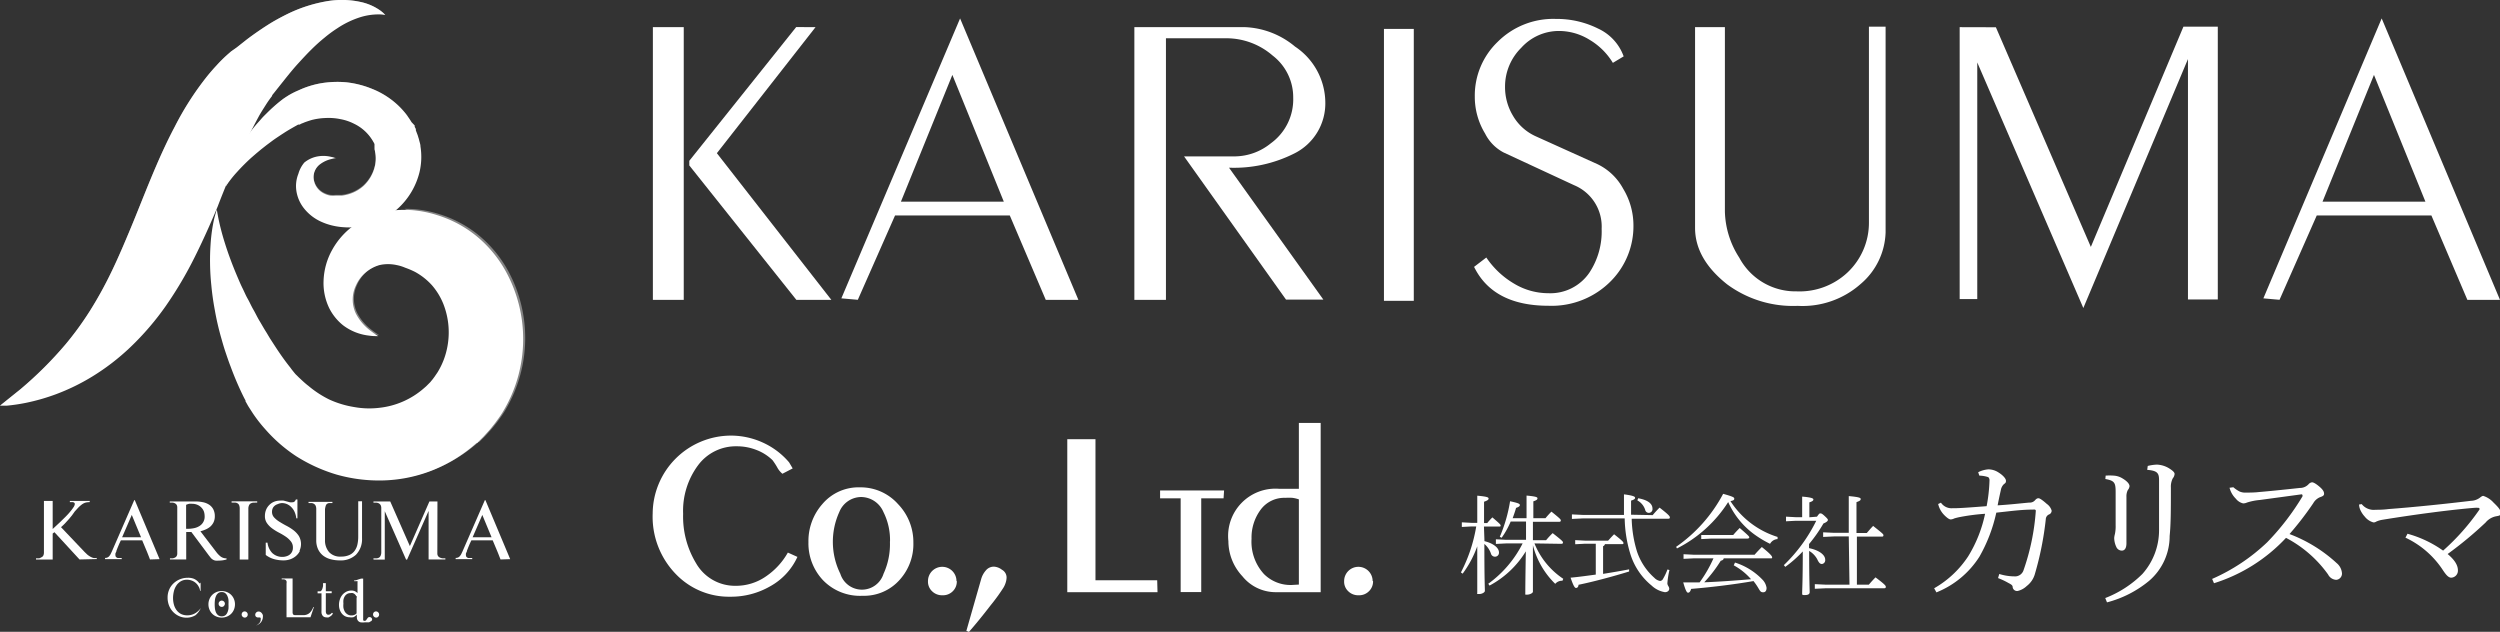 <svg xmlns="http://www.w3.org/2000/svg" viewBox="0 0 243 61.41"><rect x="0" y="0" width="243" height="61.41" fill="#333333" stroke="none"/><defs><style>.cls-1{isolation:isolate;}.cls-2,.cls-3,.cls-4{fill:#fff;}.cls-3,.cls-4{opacity:0.4;}.cls-3{mix-blend-mode:screen;}.cls-4{mix-blend-mode:multiply;}</style></defs><title>logoFooter</title><g class="cls-1"><g id="レイヤー_2" data-name="レイヤー 2"><g id="FOOTER"><path class="cls-2" d="M77.51,54.13A6.2,6.2,0,0,1,74.84,57,7.6,7.6,0,0,1,71,58a7.15,7.15,0,0,1-5.26-2.15,8,8,0,0,1-2.3-5.93,7.63,7.63,0,0,1,7.58-7.58,7.49,7.49,0,0,1,3.11.67,7.32,7.32,0,0,1,2.57,1.93l.35.59-1,.52a2.1,2.1,0,0,1-.52-.65,6.93,6.93,0,0,0-.44-.67,4.57,4.57,0,0,0-1.58-1,5.15,5.15,0,0,0-1.88-.35,4.57,4.57,0,0,0-3.79,1.86,7.43,7.43,0,0,0-1.44,4.7,8.75,8.75,0,0,0,1.26,4.81,4.36,4.36,0,0,0,3.85,2.19,5.09,5.09,0,0,0,2.92-.9,6.88,6.88,0,0,0,2.15-2.33Z"/><path class="cls-2" d="M88.78,52.76a5.17,5.17,0,0,1-1.28,3.54,4.63,4.63,0,0,1-3.66,1.61A5,5,0,0,1,80,56.4a5.22,5.22,0,0,1-1.42-3.71A5.43,5.43,0,0,1,79.93,49a4.6,4.6,0,0,1,3.66-1.63A4.86,4.86,0,0,1,87.29,49,5.32,5.32,0,0,1,88.78,52.76Zm-2.27-.12a6.07,6.07,0,0,0-.64-2.87,2.38,2.38,0,0,0-2.17-1.46,2.31,2.31,0,0,0-2.12,1.46,7,7,0,0,0,.1,6,2.2,2.2,0,0,0,4.2,0A6.88,6.88,0,0,0,86.5,52.63Z"/><path class="cls-2" d="M93,56.47a1.31,1.31,0,0,1-.39,1,1.34,1.34,0,0,1-1,.39,1.37,1.37,0,0,1-1-.38,1.28,1.28,0,0,1-.41-1,1.38,1.38,0,1,1,2.77,0Z"/><path class="cls-2" d="M97.84,56.13a1.76,1.76,0,0,1-.11.57,2,2,0,0,1-.24.49,18.14,18.14,0,0,1-1.22,1.67q-1.17,1.52-2.09,2.56l-.25-.1,1.43-5a2.17,2.17,0,0,1,.47-.88,1,1,0,0,1,.81-.36,1.4,1.4,0,0,1,.75.3A.86.86,0,0,1,97.84,56.13Z"/><path class="cls-2" d="M112.51,57.56h-8.77V42.69h2.74V56.4h6Z"/><path class="cls-2" d="M118.93,48.44h-2.17v9.11h-2V48.44h-2v-.77h6.22Z"/><path class="cls-2" d="M128.37,57.56H124A4.16,4.16,0,0,1,120.75,56a5,5,0,0,1-1.35-3.4,4.6,4.6,0,0,1,4.92-5.09h1.93V41.11h2.12Zm-2.12-.74V48.54a3.15,3.15,0,0,0-.62-.15,4.84,4.84,0,0,0-.69,0,2.85,2.85,0,0,0-2.41,1.16,4.54,4.54,0,0,0-.88,2.82,4.65,4.65,0,0,0,1.21,3.43,3.65,3.65,0,0,0,2.69,1.06Z"/><path class="cls-2" d="M133.46,56.47a1.31,1.31,0,0,1-.4,1,1.34,1.34,0,0,1-1,.39,1.37,1.37,0,0,1-1-.38,1.28,1.28,0,0,1-.41-1,1.38,1.38,0,1,1,2.77,0Z"/><path class="cls-2" d="M66.46,2.64V29.15h-3V2.64Zm12.81,0L69.68,14.89,80.81,29.15h-3.4L67,16.08v-.45l10.39-13Z"/><path class="cls-2" d="M104.82,29.15h-3.17l-3.5-8.21H87l-3.62,8.2L81.78,29,93.32,1.79ZM87.57,19.6h10l-5-12.32Z"/><path class="cls-2" d="M121.05,2.64a8.09,8.09,0,0,1,4.83,1.89,6.58,6.58,0,0,1,2.94,5.38,5.43,5.43,0,0,1-3,5,13,13,0,0,1-6.36,1.39l9.17,12.82H125L115.09,15.2h5a5.62,5.62,0,0,0,3.42-1.26,5.27,5.27,0,0,0,2.19-4.46,5.11,5.11,0,0,0-2-4.08,6.86,6.86,0,0,0-4.45-1.68h-5.92V29.15h-3.07V2.64Z"/><path class="cls-2" d="M137.42,2.81V29.24h-2.9V2.81Z"/><path class="cls-2" d="M145.56,4.08a7.65,7.65,0,0,1,5.68-2.24,9,9,0,0,1,4.1.94,4.75,4.75,0,0,1,2.48,2.7l-1.05.63a6.54,6.54,0,0,0-2.26-2.24,5.67,5.67,0,0,0-3-.86,4.93,4.93,0,0,0-3.64,1.63,5.3,5.3,0,0,0-1.58,3.81,5.4,5.4,0,0,0,.77,2.8,4.88,4.88,0,0,0,2.22,2l6,2.71a5.6,5.6,0,0,1,2.49,2.38,6.87,6.87,0,0,1,1,3.51,7.58,7.58,0,0,1-2.16,5.44,8.08,8.08,0,0,1-6.09,2.43q-5.38,0-7.24-3.78l1.19-.91a8.37,8.37,0,0,0,2.7,2.54,6.47,6.47,0,0,0,3.32.93,4.59,4.59,0,0,0,4-2,7.25,7.25,0,0,0,1.19-4.26A4.35,4.35,0,0,0,153,18l-6.85-3.18a4.2,4.2,0,0,1-1.8-1.84,6.85,6.85,0,0,1-1-3.6A7.24,7.24,0,0,1,145.56,4.08Z"/><path class="cls-2" d="M167.66,2.64V20.57a8.6,8.6,0,0,0,1.4,4.48,6.19,6.19,0,0,0,5.57,3.27,6.81,6.81,0,0,0,4.92-1.81,6.64,6.64,0,0,0,2.11-4.92v-19h1.62v20a6.83,6.83,0,0,1-2.41,5,8.52,8.52,0,0,1-6.14,2.14,10.78,10.78,0,0,1-6.85-2.09q-3.12-2.47-3.12-5.49V2.64Z"/><path class="cls-2" d="M194,2.65,203.23,24l9-21.41h3.34V29.11h-2.9V5.74L202.5,29.94,192.19,6.07v23h-1.71V2.64Z"/><path class="cls-2" d="M243,29.15h-3.17l-3.5-8.21H225.19l-3.62,8.2L220,29,231.5,1.79ZM225.75,19.6h10l-5-12.32Z"/><path class="cls-2" d="M144.29,52.6c.78.19,1.41.61,1.41,1.1a.38.38,0,0,1-.39.41.4.4,0,0,1-.39-.3,2.13,2.13,0,0,0-.64-.94c0,3.54.05,4.24.05,4.56,0,.15-.28.31-.55.31s-.19,0-.19-.15c0-.4,0-1.24,0-4.49a10.25,10.25,0,0,1-1.42,2.66l-.17-.12a14.93,14.93,0,0,0,1.49-4.47h-.46l-.94.05v-.45l.94.05h.56V50c0-1.1,0-1.44,0-1.82,1,.09,1.1.17,1.1.28s-.08.18-.44.31v2.07h.31a6.11,6.11,0,0,1,.5-.55c.76.65.8.71.8.79s0,.1-.14.1h-1.48Zm4.86.22a7.48,7.48,0,0,0,2.8,3.44l-.08.19h0a.85.85,0,0,0-.7.3A8,8,0,0,1,149,53c0,3.57,0,4.19,0,4.51,0,.14-.31.29-.56.29s-.18,0-.18-.14c0-.35,0-1,.05-4.07a9.19,9.19,0,0,1-3.53,3.33l-.12-.18A10.84,10.84,0,0,0,148,52.82H146.4l-1,.05v-.45l1,.05h1.93V50.69h-1.49a8,8,0,0,1-.88,1.58l-.18-.09a14.66,14.66,0,0,0,1-3.46c.77.17.95.24.95.37s-.15.2-.37.28c-.08.3-.2.64-.33,1h1.35v-.58c0-.94,0-1.27,0-1.62,1,.09,1.06.17,1.06.27s-.06.18-.4.29v1.64h1.18a8.4,8.4,0,0,1,.58-.64c.88.71.91.76.91.86s-.06.13-.17.13H149v1.79h1.28a7.44,7.44,0,0,1,.64-.69c.93.73,1,.81,1,.91s-.06.13-.17.13Z"/><path class="cls-2" d="M156,52.89a.28.28,0,0,1-.18.2v2.69c.89-.14,1.75-.29,2.53-.44l0,.21c-1.66.51-3.5,1-4.92,1.29,0,.22-.13.31-.24.31s-.24-.15-.53-1c.78-.07,1.62-.19,2.45-.3v-3h-1.06l-.94.05V52.5l.94.05h2.26c.18-.2.38-.42.58-.62.83.65.91.76.91.86s-.06.1-.17.1Zm4.64-2.82c.21-.25.42-.48.67-.73.9.7,1,.84,1,.95s-.06.13-.17.13h-3.54a11.74,11.74,0,0,0,.52,3.2,5.94,5.94,0,0,0,1.69,2.55,1,1,0,0,0,.56.3.36.36,0,0,0,.27-.19,5.86,5.86,0,0,0,.44-.93l.19.06a8,8,0,0,0-.2,1.28c0,.23.18.33.18.53s-.17.34-.42.34a2.47,2.47,0,0,1-1.3-.65,6.39,6.39,0,0,1-2.06-3.06,12.48,12.48,0,0,1-.55-3.46h-4.07l-1.06.05V50l1.06.05h4c0-.58,0-1.24,0-2,1,.13,1.08.24,1.08.34s-.08.17-.39.27c0,.48,0,.94,0,1.37Zm-1.41-1.64c1.12.2,1.39.64,1.39,1a.36.36,0,0,1-.71.12,1.59,1.59,0,0,0-.76-.91Z"/><path class="cls-2" d="M162.92,53.15A14.52,14.52,0,0,0,167.49,48c1,.28,1.08.35,1.08.47s-.05.17-.37.24a8.43,8.43,0,0,0,4.58,3.48l0,.21a.88.88,0,0,0-.73.46,10.29,10.29,0,0,1-1.49-.89,7.87,7.87,0,0,1-2.58-3.17A12.7,12.7,0,0,1,163,53.31Zm5.72,1.53a6.34,6.34,0,0,1,2.66,1.65,1.44,1.44,0,0,1,.41.81c0,.26-.1.43-.33.43s-.29-.11-.43-.34a5.89,5.89,0,0,0-.51-.75c-2,.35-4.33.62-6.06.76-.09.29-.19.37-.3.37s-.23-.16-.47-1l1.59,0a12.7,12.7,0,0,0,1.35-2.34h-1.91l-1,.05v-.45l1,.05h5.91c.17-.21.51-.56.7-.75.91.73,1,.91,1,1s0,.1-.14.1h-4.57c0,.11-.1.2-.28.23a13.18,13.18,0,0,1-1.61,2.1c1.51-.06,3-.17,4.55-.3a6,6,0,0,0-1.68-1.35ZM166.36,52h2.11c.16-.19.39-.44.63-.68.83.72.93.83.93.9s-.06.13-.17.13h-3.5l-1,.05V52Z"/><path class="cls-2" d="M176.61,50.22c.19-.27.24-.32.32-.32s.15,0,.42.25.32.32.32.39-.07.2-.43.34a14.1,14.1,0,0,1-1.4,2v.4c.89.18,1.57.61,1.57,1.13a.37.37,0,0,1-.31.41c-.18,0-.3-.1-.47-.47a2.11,2.11,0,0,0-.78-.8c0,2.83.05,3.72.05,4s-.3.29-.52.29-.21-.05-.21-.16c0-.38.06-1.23.06-4.08a11.85,11.85,0,0,1-1.7,1.5l-.14-.17a15.39,15.39,0,0,0,3.15-4.31h-2l-.94.05v-.45l.94.05h.63v-1c0-.53,0-.7,0-1,.87.07,1.09.17,1.09.27s-.05.18-.39.29v1.45Zm3.09,1.92h-1.43l-1.06.05v-.45l1.06.05h1.43V49.94c0-.9,0-1.35,0-1.72,1,.09,1.16.17,1.16.28s-.05.18-.41.31v3h1c.18-.2.37-.44.62-.69.94.75,1,.8,1,.91s-.06.13-.17.13h-2.41v4.67h1.16c.17-.2.4-.46.65-.71,1,.75,1,.83,1,.93s-.06.13-.17.13h-5.67l-1.06.05v-.45l1.06.05h2.31Z"/><path class="cls-2" d="M192.28,45.9a2.64,2.64,0,0,1,1-.28,1.84,1.84,0,0,1,1,.32c.4.25.7.58.7.79s-.07.22-.22.35a1,1,0,0,0-.27.52c-.12.53-.22,1-.32,1.52,1.14-.07,2-.17,3.08-.27a.66.66,0,0,0,.53-.2c.15-.17.23-.22.37-.22s.5.28.8.55a1.21,1.21,0,0,1,.47.65.39.39,0,0,1-.27.38.53.53,0,0,0-.3.47,30.44,30.44,0,0,1-1.05,5.28,2.23,2.23,0,0,1-.8,1.2,1.92,1.92,0,0,1-.87.48.43.43,0,0,1-.5-.38c0-.18-.17-.27-.42-.4a6.7,6.7,0,0,0-1-.47l.12-.4a5,5,0,0,0,1.32.23h.1a.87.87,0,0,0,.94-.6,22.06,22.06,0,0,0,1.19-5.76.12.12,0,0,0-.13-.13c-1.25,0-2.12.13-3.71.3a15.18,15.18,0,0,1-1.64,4.28,8.85,8.85,0,0,1-4.18,3.47l-.22-.4a9.7,9.7,0,0,0,3.31-3.11,12.85,12.85,0,0,0,1.64-4.13,20,20,0,0,0-2.36.3,5.38,5.38,0,0,0-.63.15.92.92,0,0,1-.35.1c-.17,0-.45-.23-.7-.5a2.22,2.22,0,0,1-.52-1l.27-.13a1.24,1.24,0,0,0,1.1.54h.15c.58,0,1.64-.08,3.19-.2a15.39,15.39,0,0,0,.28-2.52.4.4,0,0,0-.12-.3,3,3,0,0,0-.87-.15Z"/><path class="cls-2" d="M208.76,45.29a4.36,4.36,0,0,1,.89-.13,2.46,2.46,0,0,1,1.29.43c.35.23.43.37.43.48a.76.76,0,0,1-.18.43,1.79,1.79,0,0,0-.18.89c0,2.1,0,3.53-.12,4.71a5.72,5.72,0,0,1-2,4.36,10.63,10.63,0,0,1-4.09,2.09l-.17-.42a10.45,10.45,0,0,0,3.61-2.34,6.38,6.38,0,0,0,1.62-4.21c0-.57,0-1.22,0-2.05V46.67c0-.67-.15-.92-1.15-1Zm-4.09.94a5.42,5.42,0,0,1,.77,0,1.82,1.82,0,0,1,.88.28c.45.27.67.54.67.75a.72.72,0,0,1-.17.38,1.35,1.35,0,0,0-.13.65c0,1.07,0,1.62,0,2.12V52.8c0,.5-.18.72-.45.72a.59.59,0,0,1-.54-.37,2.11,2.11,0,0,1-.2-.87,2.19,2.19,0,0,1,.07-.37,3.73,3.73,0,0,0,.07-.87c0-.8,0-1.69,0-3.23,0-.9-.12-1.09-1-1.25Z"/><path class="cls-2" d="M217.08,47.36a3.08,3.08,0,0,0,.62.42,1.41,1.41,0,0,0,.64.1c.22,0,.8,0,1.19-.05.84-.07,2.16-.2,4-.4a1.15,1.15,0,0,0,.85-.35.55.55,0,0,1,.35-.2c.13,0,.37.12.75.45s.42.52.42.67-.1.23-.4.33a1.35,1.35,0,0,0-.65.58,30.17,30.17,0,0,1-2.31,3,14.11,14.11,0,0,1,4.58,2.82,1.41,1.41,0,0,1,.52,1,.61.61,0,0,1-.55.63.94.94,0,0,1-.8-.52,11.65,11.65,0,0,0-4.09-3.56,16.18,16.18,0,0,1-7,4.41l-.18-.42a18.44,18.44,0,0,0,5.35-3.56,24.36,24.36,0,0,0,3.43-4.46.23.23,0,0,0,0-.12.09.09,0,0,0-.1-.08l-4.06.55a5.68,5.68,0,0,0-1.24.25.88.88,0,0,1-.37.08,1.26,1.26,0,0,1-.7-.45,2.3,2.3,0,0,1-.52-.77,3.08,3.08,0,0,1-.1-.3Z"/><path class="cls-2" d="M229.56,49a1.49,1.49,0,0,0,1.34.55c.32,0,.73,0,1.27-.07,2.42-.18,5.51-.5,8-.8a1.52,1.52,0,0,0,.87-.3c.15-.12.25-.18.33-.18a2.26,2.26,0,0,1,1,.65c.52.5.7.74.7,1s-.13.27-.38.32a1.77,1.77,0,0,0-1.09.62,36.66,36.66,0,0,1-3.69,3.06c.75.63,1,1.14,1,1.6a.68.68,0,0,1-.65.7c-.27,0-.5-.27-.79-.7a8.82,8.82,0,0,0-3.66-3.19l.2-.38a11,11,0,0,1,3.46,1.64,22.12,22.12,0,0,0,3.54-4s0-.05,0-.08-.05-.08-.12-.08a2.86,2.86,0,0,0-.37,0c-2.21.18-5.63.62-9,1.17a2.43,2.43,0,0,0-.55.17.45.45,0,0,1-.27.08,1.62,1.62,0,0,1-.85-.57,2.38,2.38,0,0,1-.45-.7,1.45,1.45,0,0,1-.1-.47Z"/></g><g id="レイヤー_18" data-name="レイヤー 18"><path id="_パス_" data-name="&lt;パス&gt;" class="cls-2" d="M25.21,11.21c.18-.31.37-.61.56-.91s.32-.5.59-.86l.09-.12v0l0,0,0,0,0-.06L26.66,9,27,8.57l.67-.84c.44-.55.87-1.08,1.31-1.56s.87-.95,1.3-1.37a16.33,16.33,0,0,1,1.28-1.15,12,12,0,0,1,1.24-.91,8.78,8.78,0,0,1,2.29-1.09,6,6,0,0,1,1.71-.25,3.1,3.1,0,0,1,.65.06l-.12-.13a3.21,3.21,0,0,0-.4-.33A5.18,5.18,0,0,0,35.09.2a8.52,8.52,0,0,0-3.2-.1A14.16,14.16,0,0,0,28,1.33c-.67.33-1.36.7-2,1.11s-1.34.89-2,1.39l-1,.79L22.46,5l-.24.21-.06.05,0,0,0,0h0l-.11.1a13.43,13.43,0,0,0-1,1c-.32.34-.63.7-.93,1.07A28.89,28.89,0,0,0,17,12.29c-.88,1.66-1.62,3.34-2.31,5s-1.31,3.26-1.95,4.8-1.26,3-1.93,4.38a38.06,38.06,0,0,1-2.11,3.81,30.7,30.7,0,0,1-2.32,3.18,36.88,36.88,0,0,1-4.4,4.38L0,39.43l.67,0a17.32,17.32,0,0,0,1.88-.28,20,20,0,0,0,2.86-.82,20.37,20.37,0,0,0,3.54-1.72,22.05,22.05,0,0,0,3.75-2.89,26.88,26.88,0,0,0,3.43-4,37.55,37.55,0,0,0,2.79-4.72c.82-1.64,1.56-3.3,2.24-4.93A74,74,0,0,1,25.21,11.21Z"/><path id="_パス_2" data-name="&lt;パス&gt;" class="cls-3" d="M36.93,1A5.18,5.18,0,0,0,35.09.2a8.52,8.52,0,0,0-3.2-.1A14.16,14.16,0,0,0,28,1.33c-.67.33-1.36.7-2,1.11s-1.34.89-2,1.39l-1,.79L22.46,5l-.24.21-.06.05,0,0,0,0h0l-.11.1a13.43,13.43,0,0,0-1,1c-.32.34-.63.7-.93,1.07A28.89,28.89,0,0,0,17,12.29c-.88,1.66-1.62,3.34-2.31,5s-1.31,3.26-1.95,4.8-1.26,3-1.93,4.38a38.06,38.06,0,0,1-2.11,3.81,30.7,30.7,0,0,1-2.32,3.18,36.88,36.88,0,0,1-4.4,4.38L0,39.43s10.2-3.19,15.82-16S25.37,5.59,29.16,3,35.88.7,37.44,1.46l-.12-.13A3.21,3.21,0,0,0,36.93,1Z"/><path id="_パス_3" data-name="&lt;パス&gt;" class="cls-2" d="M40.42,12.67l0-.08,0-.05-.05-.1-.06-.11,0-.05,0-.08v0l0,0L40,11.87a7.67,7.67,0,0,0-1.65-1.93,8,8,0,0,0-2.23-1.32A9.2,9.2,0,0,0,33.66,8a9.65,9.65,0,0,0-2.44.09A8.69,8.69,0,0,0,29,8.79a7.46,7.46,0,0,0-1,.51l-.25.16-.22.15-.17.13,0,0h0l0,0h0l-.09.07a15.85,15.85,0,0,0-1.31,1.17c-.2.2-.4.39-.57.59s-.36.4-.52.59a13.42,13.42,0,0,0-.89,1.16,12.11,12.11,0,0,0-.7,1.1,11.38,11.38,0,0,0-.88,1.88A7.7,7.7,0,0,0,22,17.66c0,.29-.05.45-.05.45l.27-.39c.18-.24.44-.59.82-1a19.71,19.71,0,0,1,1.41-1.41l.45-.39.48-.4.52-.41.55-.41c.19-.14.38-.27.59-.41l.3-.2.31-.2c.42-.27.87-.52,1.33-.78l.09,0h0l0,0,0,0,.05,0,.19-.1.16-.06.14-.06c.22-.08.43-.15.66-.22a6.25,6.25,0,0,1,1.4-.2,5.68,5.68,0,0,1,1.42.11,4.85,4.85,0,0,1,1.31.44,4.26,4.26,0,0,1,1.88,1.75l.08.14h0v0l.05.1,0,.11,0,.05v0a1,1,0,0,0,0,.1s0,.08,0,.13,0,.09,0,.14a2.59,2.59,0,0,1,.06.29,3.33,3.33,0,0,1,0,1.18,3.78,3.78,0,0,1-1.14,2.07,3.7,3.7,0,0,1-1,.64,4,4,0,0,1-1.11.3c-.19,0-.4,0-.59,0a2.76,2.76,0,0,1-.51,0,2.27,2.27,0,0,1-.84-.33,1.81,1.81,0,0,1-.8-1.4,1.58,1.58,0,0,1,.6-1.3,2.9,2.9,0,0,1,1.12-.53c.31-.08.48-.1.48-.1l-.12,0a2.59,2.59,0,0,0-.36-.11,3.16,3.16,0,0,0-1.54,0,2.88,2.88,0,0,0-1.08.55A2.93,2.93,0,0,0,29,16.9a3.19,3.19,0,0,0-.2,1.6,3.58,3.58,0,0,0,.73,1.73,4.46,4.46,0,0,0,1.71,1.33,5.78,5.78,0,0,0,1.1.37,6.46,6.46,0,0,0,1.12.16,6.94,6.94,0,0,0,2.4-.25,7.07,7.07,0,0,0,4.92-5.12,6.45,6.45,0,0,0,.09-2.48c0-.21-.08-.41-.13-.62s-.06-.2-.09-.31-.06-.2-.11-.32Z"/><path id="_パス_4" data-name="&lt;パス&gt;" class="cls-3" d="M31.75,9.76a10,10,0,0,1,7.92,1.59,7.67,7.67,0,0,0-1.31-1.41,8,8,0,0,0-2.23-1.32A9.2,9.2,0,0,0,33.66,8a9.65,9.65,0,0,0-2.44.09A8.69,8.69,0,0,0,29,8.79a7.46,7.46,0,0,0-1,.51l-.25.16-.22.15-.17.13,0,0h0l0,0h0l-.09.07a15.85,15.85,0,0,0-1.31,1.17c-.2.2-.4.39-.57.59s-.36.4-.52.59a13.42,13.42,0,0,0-.89,1.16,12.11,12.11,0,0,0-.7,1.1,11.38,11.38,0,0,0-.88,1.88A7.7,7.7,0,0,0,22,17.66c0,.29-.05.45-.05.45S25.3,11.26,31.75,9.76Z"/><path id="_パス_5" data-name="&lt;パス&gt;" class="cls-4" d="M34.49,20.62A4.47,4.47,0,0,0,38,14.26c-1.42-2.63-3.69-3.27-6.33-2.87a5.68,5.68,0,0,1,1.42.11,4.85,4.85,0,0,1,1.31.44,4.26,4.26,0,0,1,1.88,1.75l.08.14h0v0l.05.1,0,.11,0,.05v0a1,1,0,0,0,0,.1s0,.08,0,.13,0,.09,0,.14a2.59,2.59,0,0,1,.06.29,3.33,3.33,0,0,1,0,1.18,3.78,3.78,0,0,1-1.14,2.07,3.7,3.7,0,0,1-1,.64,4,4,0,0,1-1.11.3c-.19,0-.4,0-.59,0a2.76,2.76,0,0,1-.51,0,2.27,2.27,0,0,1-.84-.33,1.81,1.81,0,0,1-.8-1.4,1.58,1.58,0,0,1,.6-1.3,2.9,2.9,0,0,1,1.12-.53c.31-.08.48-.1.48-.1l-.12,0s-2.3-.13-2.85,1.64S30.68,21.32,34.49,20.62Z"/><path id="_パス_6" data-name="&lt;パス&gt;" class="cls-2" d="M25.79,41.73a13.82,13.82,0,0,1-1.21-1.55l-.29-.45c-.09-.14-.2-.31-.25-.41L23.86,39l0-.09,0,0-.05-.08v0l-.1-.19a29.67,29.67,0,0,1-1.29-3c-.19-.48-.36-1-.51-1.44s-.29-.94-.42-1.4a26.35,26.35,0,0,1-.61-2.66c-.16-.85-.27-1.66-.34-2.42a23.29,23.29,0,0,1-.07-4,16,16,0,0,1,.36-2.51c.15-.56.24-.85.24-.85s.05.3.16.87a23.86,23.86,0,0,0,.61,2.34c.31,1,.73,2.16,1.29,3.46.14.33.28.66.45,1s.31.69.49,1,.35.71.56,1.07.38.74.6,1.1.43.75.67,1.12l.34.57.37.57c.49.76,1,1.51,1.61,2.27l.11.15v0s-.06-.1,0,0l0,0,.06.08.25.31a1.86,1.86,0,0,0,.21.22l.19.19c.3.28.6.57.93.82A10,10,0,0,0,32,38.83a9.28,9.28,0,0,0,2.4.73,8.19,8.19,0,0,0,2.46.08,7.85,7.85,0,0,0,4.33-1.89l.23-.2h0l0,0,.16-.16.16-.16.08-.08,0,0,.13-.16a2.27,2.27,0,0,0,.16-.2l.17-.23c.1-.16.22-.31.31-.47a7.17,7.17,0,0,0,.84-2.12,7.53,7.53,0,0,0-.35-4.46,6.42,6.42,0,0,0-1.1-1.79,6.25,6.25,0,0,0-1.6-1.27,7.59,7.59,0,0,0-1-.43,4,4,0,0,0-.85-.26,3.88,3.88,0,0,0-1.62,0,3.56,3.56,0,0,0-2.32,2,3.16,3.16,0,0,0,0,2.72,4.9,4.9,0,0,0,1.45,1.69,8.45,8.45,0,0,0,.72.5h-.23a4.42,4.42,0,0,1-.67-.05,5.1,5.1,0,0,1-2.51-1,5,5,0,0,1-1.36-1.69,5.61,5.61,0,0,1-.54-2.63,6.62,6.62,0,0,1,.83-3,7.26,7.26,0,0,1,2.44-2.61,8,8,0,0,1,3.77-1.26,9.81,9.81,0,0,1,2.06.05,10.94,10.94,0,0,1,2,.45,11.25,11.25,0,0,1,3.74,2,11.81,11.81,0,0,1,2.87,3.44,13.66,13.66,0,0,1-.17,13.47c-.2.36-.43.69-.66,1-.12.17-.24.33-.37.49s-.24.31-.4.49l-.47.52-.11.12-.08.08-.16.16-.16.16-.08.08-.11.11,0,0-.05,0-.45.38a14.41,14.41,0,0,1-4.1,2.38,14,14,0,0,1-4.6.89,15.14,15.14,0,0,1-4.47-.57,15.65,15.65,0,0,1-3.92-1.78A14.72,14.72,0,0,1,25.79,41.73Z"/><path id="_パス_7" data-name="&lt;パス&gt;" class="cls-3" d="M46.78,32c-.34-7.71-5.31-10.74-7.47-11.7a10.21,10.21,0,0,1,1.44.08,10.94,10.94,0,0,1,2,.45,11.25,11.25,0,0,1,3.74,2,11.81,11.81,0,0,1,2.87,3.44,13.66,13.66,0,0,1-.17,13.47c-.2.36-.43.69-.66,1-.12.17-.24.33-.37.49s-.24.31-.4.49l-.47.52-.11.12-.08.08-.16.16-.16.16-.08.08-.11.11,0,0-.05,0-.45.38a14.41,14.41,0,0,1-4.1,2.38,14,14,0,0,1-4.6.89,15.13,15.13,0,0,1-4.25-.51C38.62,45.67,47.16,40.7,46.78,32Z"/><path id="_パス_8" data-name="&lt;パス&gt;" class="cls-4" d="M43.63,30.92a6.67,6.67,0,0,0-.43-1.49,6.42,6.42,0,0,0-1.1-1.79,6.25,6.25,0,0,0-1.6-1.27,7.59,7.59,0,0,0-1-.43,4,4,0,0,0-.85-.26,3.88,3.88,0,0,0-1.62,0,3.56,3.56,0,0,0-2.32,2,3.16,3.16,0,0,0,0,2.72,4.9,4.9,0,0,0,1.45,1.69,8.45,8.45,0,0,0,.72.5,5.26,5.26,0,0,1-3.87-3.38c-1.2-2.75,1.16-5.36,3.33-5.63S42.88,24.21,43.63,30.92Z"/><path class="cls-2" d="M7.73,54.38,5.29,51.73l-.17.13v2.53H3.5v-.12l.3,0A.65.65,0,0,0,4,54.18.38.38,0,0,0,4.21,54a.69.69,0,0,0,.06-.31v-5l.85,0v2.73l.28-.26.44-.41.5-.49c.17-.17.33-.34.46-.5a4.23,4.23,0,0,0,.34-.45A.65.65,0,0,0,7.27,49a.16.16,0,0,0-.05-.13.3.3,0,0,0-.13-.06h-.3v-.12H8.72v.12a1.6,1.6,0,0,0-.43.05,1.25,1.25,0,0,0-.39.22,3.09,3.09,0,0,0-.32.29l-.31.34L7,50.09l-.27.33-.39.43a5.43,5.43,0,0,1-.41.39l2.29,2.41.25.24a1.75,1.75,0,0,0,.28.2,1.42,1.42,0,0,0,.31.14,1,1,0,0,0,.34,0v.11Z"/><path class="cls-2" d="M14.58,54.38c-.12-.31-.24-.63-.37-.93l-.39-.93H11.75l-.06.12-.11.24-.13.31-.13.33c0,.11-.08.2-.1.28a.76.76,0,0,0,0,.18.23.23,0,0,0,.07.17.41.41,0,0,0,.16.09l.2,0h.18v.11H10.21v-.12a.56.56,0,0,0,.25-.05.5.5,0,0,0,.17-.14,1,1,0,0,0,.13-.2l.11-.23,2.18-5h.05l2.41,5.74Zm-1.77-4.33-.94,2.17h1.84Z"/><path class="cls-2" d="M21.26,54.49a1.47,1.47,0,0,1-.32,0,.72.72,0,0,1-.24-.09.82.82,0,0,1-.2-.16L20.31,54,18.6,51.71h-.5v2.67H16.52v-.11h.26A.77.77,0,0,0,17,54.2a.39.39,0,0,0,.17-.15.5.5,0,0,0,.06-.27V49.33a.49.49,0,0,0-.06-.26.47.47,0,0,0-.17-.15.7.7,0,0,0-.24-.07h-.26v-.11H19a3.56,3.56,0,0,1,.7.07,1.73,1.73,0,0,1,.6.23,1.23,1.23,0,0,1,.42.44,1.45,1.45,0,0,1,.16.69,1.36,1.36,0,0,1-.11.57,1.38,1.38,0,0,1-.3.42,1.71,1.71,0,0,1-.45.29,3.13,3.13,0,0,1-.54.19l1.53,2a2.42,2.42,0,0,0,.43.45.91.91,0,0,0,.58.18v.11A2.61,2.61,0,0,1,21.26,54.49Zm-1.44-4.77a1.07,1.07,0,0,0-.25-.39,1.14,1.14,0,0,0-.38-.26,1.26,1.26,0,0,0-.51-.1,1.33,1.33,0,0,0-.3,0,1.59,1.59,0,0,0-.29.1v2.33h.17a3,3,0,0,0,.59-.06,1.56,1.56,0,0,0,.52-.2,1.06,1.06,0,0,0,.52-1A1.46,1.46,0,0,0,19.82,49.72Z"/><path class="cls-2" d="M24.62,48.86a.62.62,0,0,0-.26.08.38.38,0,0,0-.16.19.81.81,0,0,0-.06.34v4.92H23.3V49.46a.93.93,0,0,0-.05-.34.38.38,0,0,0-.15-.19.59.59,0,0,0-.25-.08l-.34,0v-.12H25v.12Z"/><path class="cls-2" d="M29.14,53.57a1.55,1.55,0,0,1-.38.48,1.75,1.75,0,0,1-.54.31,2,2,0,0,1-.64.11,3.43,3.43,0,0,1-.93-.12,2.36,2.36,0,0,1-.82-.41V52.75H26a1.75,1.75,0,0,0,.46,1,1.4,1.4,0,0,0,1,.38,1.24,1.24,0,0,0,.38-.06.94.94,0,0,0,.33-.17.77.77,0,0,0,.22-.28.85.85,0,0,0,.08-.39.93.93,0,0,0-.2-.61,2.26,2.26,0,0,0-.5-.46,6.38,6.38,0,0,0-.66-.39,5.11,5.11,0,0,1-.66-.41,2.17,2.17,0,0,1-.5-.51,1.17,1.17,0,0,1-.2-.7,1.57,1.57,0,0,1,.11-.59,1.39,1.39,0,0,1,.31-.47,1.37,1.37,0,0,1,.47-.32,1.53,1.53,0,0,1,.59-.11,1.4,1.4,0,0,1,.34,0l.31.08.29.08a1,1,0,0,0,.26,0,.28.28,0,0,0,.21-.08.62.62,0,0,0,.12-.19h.15v1.83H28.8a2.08,2.08,0,0,0-.14-.56,1.54,1.54,0,0,0-.29-.47,1.45,1.45,0,0,0-.43-.33,1.25,1.25,0,0,0-.56-.12A1.1,1.1,0,0,0,27,49a.87.87,0,0,0-.29.15.72.72,0,0,0-.2.25.84.84,0,0,0-.07.35.78.78,0,0,0,.21.55,2.41,2.41,0,0,0,.52.42c.21.13.43.26.68.39a4.6,4.6,0,0,1,.68.43,2.29,2.29,0,0,1,.52.56,1.56,1.56,0,0,1,.07,1.42Z"/><path class="cls-2" d="M34.6,53.92a2.17,2.17,0,0,1-1.6.55,3.34,3.34,0,0,1-.89-.12A2,2,0,0,1,31.4,54a1.7,1.7,0,0,1-.48-.61,2,2,0,0,1-.18-.88v-3a.88.88,0,0,0-.05-.33.43.43,0,0,0-.15-.19.54.54,0,0,0-.23-.09l-.32,0v-.12h2.32v.12l-.33,0a.42.42,0,0,0-.2.08.37.37,0,0,0-.12.19,1.79,1.79,0,0,0-.07.32h0v3A1.73,1.73,0,0,0,32,53.68a1.46,1.46,0,0,0,1.16.42,1.91,1.91,0,0,0,.79-.15,1.26,1.26,0,0,0,.51-.4,1.65,1.65,0,0,0,.28-.62,3.58,3.58,0,0,0,.08-.78V48.72h.37v3.59A2.17,2.17,0,0,1,34.6,53.92Z"/><path class="cls-2" d="M42.51,53.78a.45.45,0,0,0,.07.27.42.42,0,0,0,.19.15.86.86,0,0,0,.25.07h.27v.11H41.66V49.66l-2.09,4.73h-.1l-2.07-4.7v4.7H36.3v-.12l.3,0a.58.58,0,0,0,.24-.07A.4.4,0,0,0,37,54a.73.73,0,0,0,.06-.31V49.41A.65.65,0,0,0,37,49.1a.48.48,0,0,0-.17-.17.68.68,0,0,0-.24-.07l-.29,0v-.12h1.63l1.91,4.34,1.9-4.34h.78Z"/><path class="cls-2" d="M48.65,54.38c-.12-.31-.24-.63-.37-.93l-.39-.93H45.82l-.06.12-.11.24-.13.31-.13.33c0,.11-.08.2-.1.28a.76.76,0,0,0,0,.18.23.23,0,0,0,.07.17.41.41,0,0,0,.16.09l.2,0h.18v.11H44.29v-.12a.56.56,0,0,0,.25-.05.5.5,0,0,0,.17-.14,1,1,0,0,0,.13-.2l.11-.23,2.18-5h.05l2.41,5.74Zm-1.77-4.33-.94,2.17h1.84Z"/><path class="cls-2" d="M19,59.8a1.66,1.66,0,0,1-.87.24,1.74,1.74,0,0,1-.74-.16,1.89,1.89,0,0,1-.59-.43,1.92,1.92,0,0,1-.38-.62,2.09,2.09,0,0,1-.13-.75,1.9,1.9,0,0,1,.15-.76,1.81,1.81,0,0,1,.42-.61,2,2,0,0,1,1.38-.55,1.52,1.52,0,0,1,.56.08,1.2,1.2,0,0,1,.33.19,1.18,1.18,0,0,1,.19.19.21.21,0,0,0,.13.1l0,0,0-.07h.05v.78h-.05a1.15,1.15,0,0,0-.15-.43,1.24,1.24,0,0,0-.67-.57,1.27,1.27,0,0,0-.45-.08,1.16,1.16,0,0,0-.62.16,1.32,1.32,0,0,0-.42.41,1.74,1.74,0,0,0-.24.56,2.81,2.81,0,0,0-.08.63,2.41,2.41,0,0,0,.08.64,1.64,1.64,0,0,0,.25.54,1.27,1.27,0,0,0,.43.38,1.33,1.33,0,0,0,.63.14,1.49,1.49,0,0,0,.74-.19,1.76,1.76,0,0,0,.57-.52l0,0A1.93,1.93,0,0,1,19,59.8Z"/><path class="cls-2" d="M22.74,59.25a1.21,1.21,0,0,1-.27.41,1.27,1.27,0,0,1-.41.27,1.33,1.33,0,0,1-.51.1,1.35,1.35,0,0,1-.51-.1,1.2,1.2,0,0,1-.41-.27,1.22,1.22,0,0,1-.27-.41,1.29,1.29,0,0,1-.1-.51,1.32,1.32,0,0,1,.1-.51,1.24,1.24,0,0,1,.68-.68,1.27,1.27,0,0,1,.51-.1,1.29,1.29,0,0,1,.51.1,1.23,1.23,0,0,1,.68.68,1.32,1.32,0,0,1,.1.51A1.34,1.34,0,0,1,22.74,59.25Zm-.53-.92a1.25,1.25,0,0,0-.1-.38.7.7,0,0,0-.21-.29.52.52,0,0,0-.35-.11.53.53,0,0,0-.35.11.73.73,0,0,0-.21.29,1.34,1.34,0,0,0-.1.38,3.7,3.7,0,0,0,0,.81,1.49,1.49,0,0,0,.1.38.76.76,0,0,0,.21.28.63.63,0,0,0,.71,0,.72.72,0,0,0,.2-.28,1.38,1.38,0,0,0,.1-.38,4.08,4.08,0,0,0,0-.41h0A3.43,3.43,0,0,0,22.21,58.33Zm-.44.57a.3.3,0,0,1-.43,0,.29.29,0,0,1-.09-.22.28.28,0,0,1,.09-.21.29.29,0,0,1,.21-.09.31.31,0,0,1,.22.09.3.3,0,0,1,.09.21h0A.3.3,0,0,1,21.76,58.9Z"/><path class="cls-2" d="M24,59.94a.27.27,0,0,1-.21.09.29.29,0,0,1-.21-.09.28.28,0,0,1-.09-.21.3.3,0,0,1,.08-.21.28.28,0,0,1,.21-.09.29.29,0,0,1,.21.09.29.29,0,0,1,.09.21A.29.29,0,0,1,24,59.94Z"/><path class="cls-2" d="M25.49,60.26a.77.77,0,0,1-.14.24.9.9,0,0,1-.21.18,1.57,1.57,0,0,1-.26.13v0a1.1,1.1,0,0,0,.32-.24.52.52,0,0,0,.14-.36.54.54,0,0,0,0-.12.09.09,0,0,0-.09-.07l-.07,0-.08,0a.31.31,0,0,1-.21-.07.25.25,0,0,1-.08-.2.29.29,0,0,1,.1-.22.32.32,0,0,1,.22-.09.36.36,0,0,1,.19.05.47.47,0,0,1,.14.13.59.59,0,0,1,.09.17.59.59,0,0,1,0,.19A.71.71,0,0,1,25.49,60.26Z"/><path class="cls-2" d="M30.18,60H27.85V56.71a.59.59,0,0,0,0-.22.26.26,0,0,0-.1-.12.39.39,0,0,0-.16-.06h-.21v-.08h1.06v3.26a.38.38,0,0,0,.06.24.33.33,0,0,0,.24.06h.72a.89.89,0,0,0,.63-.21,1.47,1.47,0,0,0,.36-.57h.06Z"/><path class="cls-2" d="M32.27,59.78l-.16.13-.17.1a.56.56,0,0,1-.19,0,.53.53,0,0,1-.27-.06.42.42,0,0,1-.15-.15.66.66,0,0,1-.08-.22,2,2,0,0,1,0-.27V57.67h-.38v-.19h.23a.17.17,0,0,0,.14-.08.61.61,0,0,0,.1-.2,2.15,2.15,0,0,0,.06-.24c0-.08,0-.15,0-.2v-.08l.27,0v.79h.57v.19h-.57v1.78a.43.43,0,0,0,.06.22.21.21,0,0,0,.2.09.31.31,0,0,0,.19-.06l.15-.13.09.06Z"/><path class="cls-2" d="M36,60.41a.32.32,0,0,1-.14.08l-.19,0h-.19a1.62,1.62,0,0,1-.44,0,.46.46,0,0,1-.24-.15.52.52,0,0,1-.11-.25,2.29,2.29,0,0,1,0-.36h0a1,1,0,0,1-.33.26A1,1,0,0,1,34,60a1,1,0,0,1-.45-.1,1,1,0,0,1-.33-.27,1.23,1.23,0,0,1-.2-.38,1.41,1.41,0,0,1-.07-.45,1.64,1.64,0,0,1,.08-.52,1.4,1.4,0,0,1,.24-.45,1.26,1.26,0,0,1,.38-.31,1.09,1.09,0,0,1,.51-.12.78.78,0,0,1,.32.06.88.88,0,0,1,.27.19v-1a.32.32,0,0,0,0-.09.17.17,0,0,0,0-.07.12.12,0,0,0-.08,0h-.12l-.12,0v-.08l.15,0,.26-.09.26-.08.14,0s.05,0,.06,0a.29.29,0,0,1,0,.07V60s0,.08,0,.12a.53.53,0,0,0,0,.12.2.2,0,0,0,.05.1.16.16,0,0,0,.11,0,.15.15,0,0,0,.13-.06l.08-.12.09-.12a.2.2,0,0,1,.15-.06.27.27,0,0,1,.19.07.24.24,0,0,1,.07.18A.23.23,0,0,1,36,60.41Zm-1.38-2.48a.76.76,0,0,0-.13-.17.65.65,0,0,0-.19-.11.6.6,0,0,0-.22,0,.63.63,0,0,0-.35.09.71.71,0,0,0-.23.24,1,1,0,0,0-.12.33,1.76,1.76,0,0,0,0,.36,2,2,0,0,0,0,.4,1.28,1.28,0,0,0,.13.37.78.78,0,0,0,.26.27.7.7,0,0,0,.4.11.76.76,0,0,0,.27-.05.59.59,0,0,0,.22-.15V58.15A.44.44,0,0,0,34.66,57.93Z"/><path class="cls-2" d="M36.77,59.94a.27.27,0,0,1-.21.09.29.29,0,0,1-.21-.09.28.28,0,0,1-.09-.21.3.3,0,0,1,.08-.21.28.28,0,0,1,.21-.09.29.29,0,0,1,.21.09.29.29,0,0,1,.09.21A.29.29,0,0,1,36.77,59.94Z"/></g></g></g></svg>